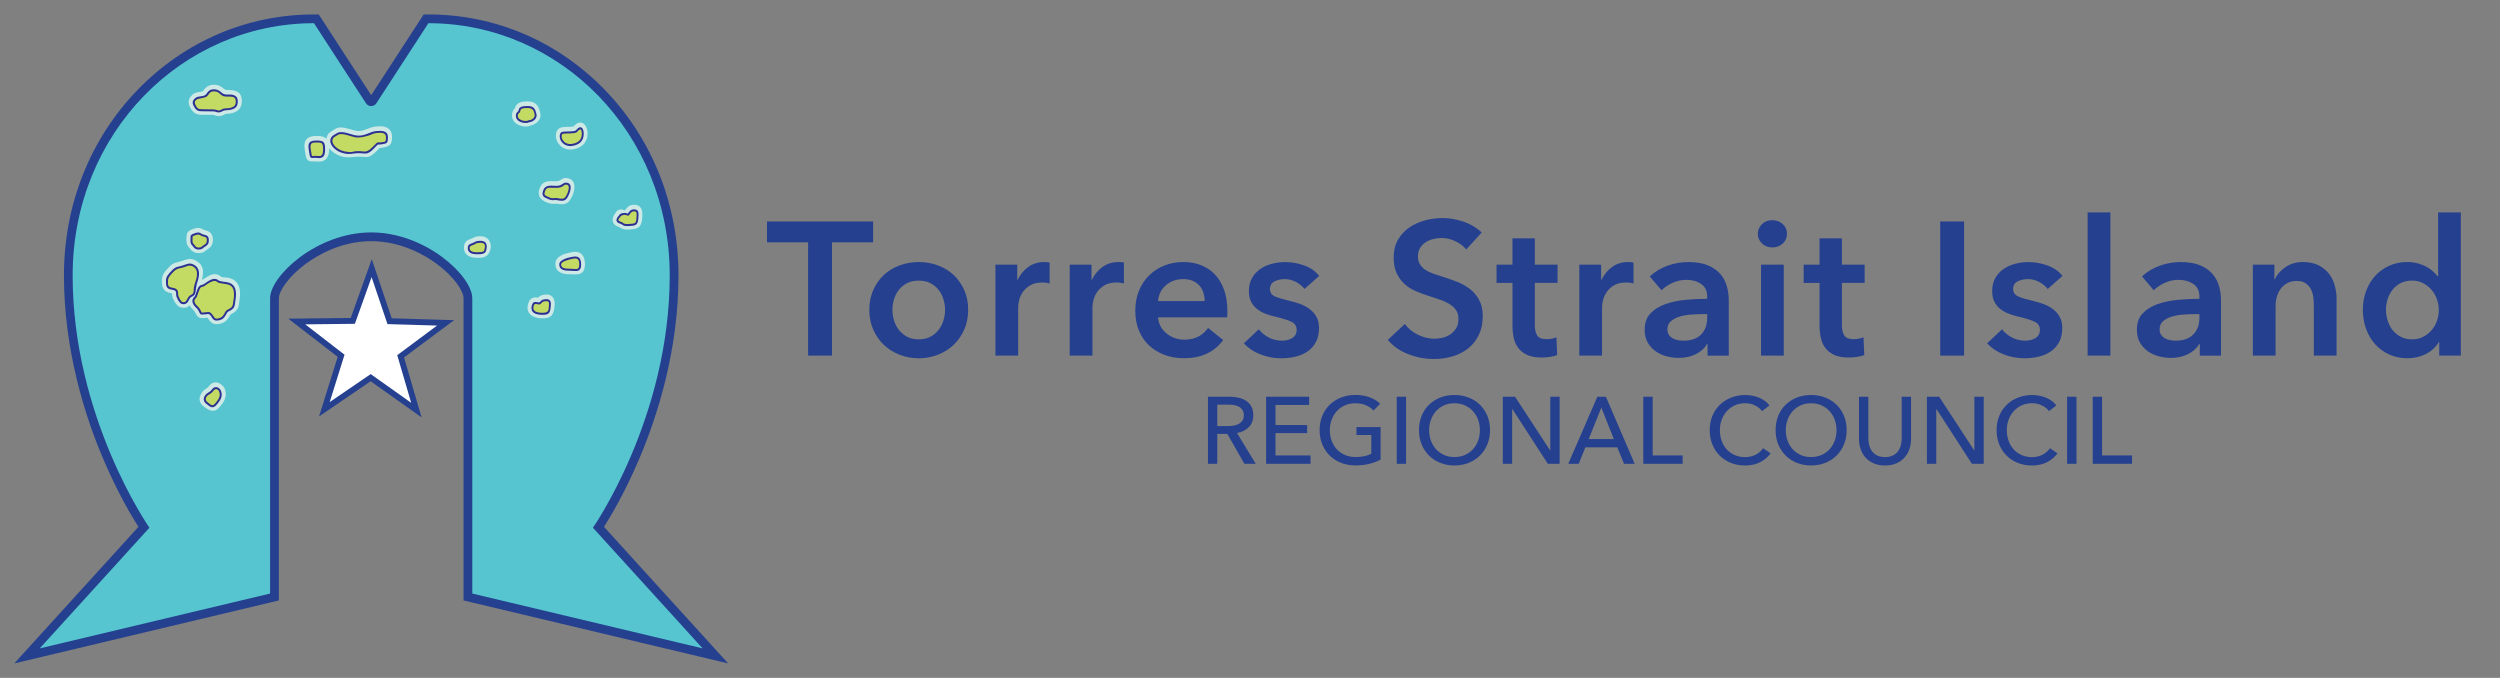 <?xml version="1.0" encoding="UTF-8"?>
<svg id="svg1" xmlns="http://www.w3.org/2000/svg" version="1.1" viewBox="0 0 1142.17 309.7">
  <rect x="0" y="0" width="1142.17" height="309.7" fill="#808080" stroke="none"/>
  <!-- Generator: Adobe Illustrator 29.3.0, SVG Export Plug-In . SVG Version: 2.1.0 Build 146)  -->
  <defs>
    <style>
      .st0 {
        fill: #fff;
      }

      .st0, .st1 {
        fill-rule: evenodd;
      }

      .st2 {
        fill: #cce9e6;
      }

      .st3 {
        fill: #25408f;
      }

      .st4 {
        fill: #c3db63;
      }

      .st5 {
        fill: #2e3192;
      }

      .st1 {
        fill: #56c5d0;
      }
    </style>
  </defs>
  <g>
    <g>
      <path class="st3" d="M369.2,110.71h-18.78v-9.52h48.47v9.52h-18.78v51.76h-10.91v-51.76Z"/>
      <path class="st3" d="M397.16,141.53c0-3.29.59-6.27,1.77-8.96,1.18-2.68,2.78-4.98,4.8-6.88s4.42-3.38,7.18-4.41c2.77-1.04,5.71-1.56,8.83-1.56s6.06.52,8.83,1.56c2.77,1.04,5.16,2.51,7.18,4.41,2.02,1.9,3.62,4.2,4.8,6.88s1.77,5.67,1.77,8.96-.59,6.29-1.77,9c-1.18,2.71-2.78,5.03-4.8,6.97-2.02,1.93-4.42,3.45-7.18,4.54-2.77,1.1-5.71,1.65-8.83,1.65s-6.06-.55-8.83-1.65c-2.77-1.09-5.16-2.61-7.18-4.54-2.02-1.93-3.62-4.26-4.8-6.97-1.18-2.71-1.77-5.71-1.77-9ZM407.72,141.53c0,1.62.24,3.23.73,4.85.49,1.62,1.23,3.06,2.21,4.33.98,1.27,2.22,2.31,3.72,3.11,1.5.81,3.29,1.21,5.36,1.21s3.87-.4,5.37-1.21c1.5-.81,2.74-1.84,3.72-3.11.98-1.27,1.72-2.71,2.21-4.33.49-1.61.73-3.23.73-4.85s-.25-3.21-.73-4.8c-.49-1.59-1.23-3.01-2.21-4.28-.98-1.27-2.22-2.3-3.72-3.07-1.5-.78-3.29-1.17-5.37-1.17s-3.86.39-5.36,1.17c-1.5.78-2.74,1.8-3.72,3.07-.98,1.27-1.72,2.7-2.21,4.28s-.73,3.19-.73,4.8Z"/>
      <path class="st3" d="M454.8,120.93h9.95v6.92h.17c1.15-2.42,2.77-4.38,4.85-5.88,2.08-1.5,4.5-2.25,7.27-2.25.4,0,.84.01,1.3.04.46.03.87.1,1.21.22v9.52c-.69-.17-1.29-.29-1.77-.35-.49-.06-.97-.09-1.43-.09-2.37,0-4.27.43-5.71,1.3-1.44.87-2.57,1.9-3.38,3.12-.81,1.21-1.36,2.45-1.65,3.72-.29,1.27-.43,2.28-.43,3.03v22.24h-10.39v-41.54Z"/>
      <path class="st3" d="M488.73,120.93h9.95v6.92h.17c1.15-2.42,2.77-4.38,4.85-5.88,2.08-1.5,4.5-2.25,7.27-2.25.4,0,.84.01,1.3.04.46.03.87.1,1.21.22v9.52c-.69-.17-1.29-.29-1.77-.35-.49-.06-.97-.09-1.43-.09-2.37,0-4.27.43-5.71,1.3-1.44.87-2.57,1.9-3.38,3.12-.81,1.21-1.36,2.45-1.65,3.72-.29,1.27-.43,2.28-.43,3.03v22.24h-10.39v-41.54Z"/>
      <path class="st3" d="M560.74,142.22v1.38c0,.46-.03.92-.08,1.38h-31.59c.12,1.5.5,2.87,1.17,4.11.66,1.24,1.54,2.31,2.64,3.2,1.1.9,2.34,1.6,3.72,2.12,1.38.52,2.83.78,4.33.78,2.6,0,4.79-.48,6.58-1.43,1.79-.95,3.26-2.26,4.41-3.94l6.92,5.54c-4.1,5.54-10.04,8.31-17.83,8.31-3.23,0-6.2-.5-8.91-1.51s-5.06-2.44-7.06-4.28c-1.99-1.85-3.55-4.11-4.67-6.8-1.13-2.68-1.69-5.73-1.69-9.13s.56-6.39,1.69-9.13c1.13-2.74,2.67-5.08,4.63-7.01,1.96-1.93,4.28-3.43,6.97-4.5,2.68-1.07,5.58-1.6,8.7-1.6,2.88,0,5.55.48,8.01,1.43,2.45.95,4.57,2.37,6.36,4.24,1.79,1.88,3.19,4.21,4.2,7.01,1.01,2.8,1.51,6.08,1.51,9.83ZM550.36,137.55c0-1.33-.19-2.6-.56-3.81-.38-1.21-.97-2.28-1.77-3.2-.81-.92-1.83-1.66-3.07-2.21-1.24-.55-2.7-.82-4.37-.82-3.11,0-5.76.94-7.92,2.81s-3.36,4.28-3.59,7.23h21.29Z"/>
      <path class="st3" d="M595.97,132.01c-.92-1.21-2.19-2.26-3.81-3.16-1.62-.9-3.38-1.34-5.28-1.34-1.67,0-3.2.35-4.59,1.04s-2.08,1.85-2.08,3.46.76,2.75,2.29,3.42c1.53.67,3.77,1.34,6.71,2.03,1.56.35,3.13.81,4.71,1.39,1.59.58,3.03,1.34,4.33,2.29,1.3.95,2.35,2.13,3.16,3.55.81,1.42,1.21,3.13,1.21,5.15,0,2.54-.48,4.69-1.43,6.45-.95,1.76-2.22,3.19-3.81,4.28-1.59,1.1-3.43,1.89-5.54,2.38-2.11.49-4.28.74-6.53.74-3.23,0-6.38-.59-9.43-1.77-3.06-1.18-5.6-2.87-7.62-5.06l6.84-6.41c1.15,1.5,2.65,2.74,4.5,3.72,1.85.98,3.9,1.47,6.15,1.47.75,0,1.51-.09,2.29-.26.78-.17,1.5-.45,2.16-.82s1.2-.88,1.6-1.51c.4-.64.6-1.42.6-2.34,0-1.73-.8-2.97-2.38-3.72-1.59-.75-3.97-1.5-7.14-2.25-1.56-.35-3.07-.79-4.55-1.34-1.47-.55-2.78-1.27-3.94-2.16s-2.08-2-2.77-3.33c-.69-1.33-1.04-2.97-1.04-4.93,0-2.31.48-4.3,1.43-5.97.95-1.67,2.21-3.04,3.77-4.11,1.56-1.07,3.32-1.86,5.28-2.38,1.96-.52,3.98-.78,6.06-.78,3,0,5.93.52,8.79,1.56,2.86,1.04,5.12,2.63,6.79,4.76l-6.75,5.97Z"/>
      <path class="st3" d="M669.88,114c-1.15-1.5-2.78-2.75-4.89-3.76-2.11-1.01-4.23-1.52-6.36-1.52-1.27,0-2.54.16-3.81.48-1.27.32-2.42.81-3.46,1.47-1.04.66-1.89,1.53-2.55,2.6s-1,2.35-1,3.85c0,1.38.29,2.57.87,3.55.58.98,1.37,1.82,2.38,2.51,1.01.69,2.23,1.3,3.68,1.82,1.44.52,3.03,1.04,4.76,1.56,1.96.63,3.99,1.36,6.1,2.16,2.11.81,4.04,1.88,5.8,3.2,1.76,1.33,3.2,3,4.33,5.02,1.13,2.02,1.69,4.53,1.69,7.53,0,3.29-.61,6.16-1.82,8.61-1.21,2.45-2.83,4.49-4.85,6.1-2.02,1.62-4.39,2.83-7.1,3.63-2.71.81-5.57,1.21-8.57,1.21-3.98,0-7.88-.73-11.69-2.21-3.81-1.47-6.93-3.65-9.35-6.53l7.79-7.27c1.5,2.08,3.51,3.72,6.01,4.93,2.51,1.21,4.98,1.82,7.4,1.82,1.27,0,2.57-.16,3.9-.48,1.33-.32,2.52-.85,3.59-1.6,1.07-.75,1.93-1.69,2.6-2.81.66-1.13.99-2.53.99-4.2s-.38-2.96-1.13-4.02c-.75-1.07-1.76-1.99-3.03-2.77-1.27-.78-2.77-1.46-4.5-2.03-1.73-.58-3.55-1.18-5.45-1.82-1.85-.58-3.69-1.27-5.54-2.08-1.85-.81-3.51-1.87-4.98-3.2-1.47-1.33-2.67-2.96-3.59-4.89-.92-1.93-1.38-4.34-1.38-7.23,0-3.11.65-5.8,1.95-8.05,1.3-2.25,3-4.11,5.11-5.58,2.11-1.47,4.5-2.56,7.18-3.29,2.68-.72,5.41-1.08,8.18-1.08,3.11,0,6.27.55,9.48,1.64,3.2,1.1,5.99,2.74,8.35,4.93l-7.1,7.79Z"/>
      <path class="st3" d="M683.73,129.24v-8.31h7.27v-12.03h10.21v12.03h10.39v8.31h-10.39v19.3c0,1.85.33,3.38,1,4.59.66,1.21,2.15,1.82,4.46,1.82.69,0,1.44-.07,2.25-.21.81-.15,1.53-.36,2.16-.65l.35,8.14c-.92.35-2.02.62-3.29.82-1.27.2-2.48.3-3.63.3-2.77,0-5.02-.39-6.75-1.17-1.73-.78-3.1-1.85-4.11-3.2-1.01-1.36-1.7-2.91-2.08-4.67s-.56-3.65-.56-5.67v-19.39h-7.27Z"/>
      <path class="st3" d="M721.55,120.93h9.95v6.92h.17c1.15-2.42,2.77-4.38,4.85-5.88,2.08-1.5,4.5-2.25,7.27-2.25.4,0,.84.01,1.3.04.46.03.87.1,1.21.22v9.52c-.69-.17-1.29-.29-1.77-.35-.49-.06-.97-.09-1.43-.09-2.37,0-4.27.43-5.71,1.3-1.44.87-2.57,1.9-3.38,3.12-.81,1.21-1.36,2.45-1.65,3.72-.29,1.27-.43,2.28-.43,3.03v22.24h-10.39v-41.54Z"/>
      <path class="st3" d="M780.15,157.19h-.26c-1.04,1.85-2.71,3.36-5.02,4.55-2.31,1.18-4.93,1.77-7.88,1.77-1.67,0-3.42-.21-5.24-.65s-3.49-1.15-5.02-2.16c-1.53-1.01-2.8-2.34-3.81-3.98-1.01-1.64-1.52-3.68-1.52-6.1,0-3.12.88-5.6,2.64-7.44,1.76-1.85,4.03-3.26,6.79-4.24,2.77-.98,5.84-1.63,9.22-1.95s6.68-.48,9.91-.48v-1.04c0-2.6-.94-4.51-2.81-5.76s-4.11-1.86-6.71-1.86c-2.19,0-4.3.46-6.32,1.38-2.02.92-3.69,2.05-5.02,3.38l-5.37-6.32c2.37-2.19,5.09-3.84,8.18-4.93,3.09-1.09,6.22-1.64,9.39-1.64,3.69,0,6.74.52,9.13,1.56,2.39,1.04,4.28,2.39,5.67,4.07,1.39,1.67,2.35,3.55,2.9,5.63.55,2.08.82,4.15.82,6.23v25.27h-9.69v-5.28ZM779.98,143.52h-2.34c-1.67,0-3.43.07-5.28.22-1.85.15-3.55.46-5.11.95-1.56.49-2.86,1.18-3.9,2.08-1.04.9-1.56,2.12-1.56,3.68,0,.98.22,1.81.65,2.47.43.67,1,1.2,1.69,1.6s1.47.69,2.34.86c.87.17,1.73.26,2.6.26,3.58,0,6.29-.95,8.14-2.86s2.77-4.5,2.77-7.79v-1.47Z"/>
      <path class="st3" d="M803.09,106.82c0-1.67.62-3.13,1.86-4.37s2.81-1.86,4.72-1.86,3.51.59,4.8,1.77c1.3,1.18,1.95,2.67,1.95,4.46s-.65,3.28-1.95,4.46c-1.3,1.18-2.9,1.77-4.8,1.77s-3.48-.62-4.72-1.86c-1.24-1.24-1.86-2.7-1.86-4.37ZM804.56,120.93h10.39v41.54h-10.39v-41.54Z"/>
      <path class="st3" d="M824.03,129.24v-8.31h7.27v-12.03h10.21v12.03h10.39v8.31h-10.39v19.3c0,1.85.33,3.38,1,4.59.66,1.21,2.15,1.82,4.46,1.82.69,0,1.44-.07,2.25-.21.81-.15,1.53-.36,2.16-.65l.35,8.14c-.92.35-2.02.62-3.29.82-1.27.2-2.48.3-3.64.3-2.77,0-5.02-.39-6.75-1.17-1.73-.78-3.1-1.85-4.11-3.2-1.01-1.36-1.7-2.91-2.08-4.67-.38-1.76-.56-3.65-.56-5.67v-19.39h-7.27Z"/>
      <path class="st3" d="M886.43,101.19h10.9v61.28h-10.9v-61.28Z"/>
      <path class="st3" d="M935.51,132.01c-.92-1.21-2.19-2.26-3.81-3.16s-3.38-1.34-5.28-1.34c-1.67,0-3.2.35-4.59,1.04-1.39.69-2.08,1.85-2.08,3.46s.77,2.75,2.3,3.42c1.53.67,3.76,1.34,6.71,2.03,1.56.35,3.13.81,4.72,1.39,1.59.58,3.03,1.34,4.33,2.29,1.3.95,2.35,2.13,3.16,3.55.81,1.42,1.21,3.13,1.21,5.15,0,2.54-.48,4.69-1.43,6.45-.95,1.76-2.22,3.19-3.81,4.28-1.59,1.1-3.43,1.89-5.54,2.38-2.11.49-4.28.74-6.53.74-3.23,0-6.38-.59-9.43-1.77-3.06-1.18-5.6-2.87-7.62-5.06l6.84-6.41c1.15,1.5,2.65,2.74,4.5,3.72,1.85.98,3.89,1.47,6.14,1.47.75,0,1.52-.09,2.3-.26.78-.17,1.5-.45,2.16-.82s1.2-.88,1.6-1.51c.4-.64.61-1.42.61-2.34,0-1.73-.8-2.97-2.38-3.72-1.59-.75-3.97-1.5-7.14-2.25-1.56-.35-3.07-.79-4.54-1.34-1.47-.55-2.78-1.27-3.94-2.16s-2.08-2-2.77-3.33c-.69-1.33-1.04-2.97-1.04-4.93,0-2.31.48-4.3,1.43-5.97.95-1.67,2.21-3.04,3.76-4.11s3.32-1.86,5.28-2.38c1.96-.52,3.98-.78,6.06-.78,3,0,5.93.52,8.79,1.56,2.86,1.04,5.12,2.63,6.79,4.76l-6.75,5.97Z"/>
      <path class="st3" d="M953.77,97.04h10.39v65.43h-10.39v-65.43Z"/>
      <path class="st3" d="M1005.01,157.19h-.26c-1.04,1.85-2.71,3.36-5.02,4.55-2.31,1.18-4.93,1.77-7.88,1.77-1.67,0-3.42-.21-5.24-.65s-3.49-1.15-5.02-2.16-2.8-2.34-3.81-3.98c-1.01-1.64-1.51-3.68-1.51-6.1,0-3.12.88-5.6,2.64-7.44,1.76-1.85,4.03-3.26,6.8-4.24,2.77-.98,5.84-1.63,9.22-1.95s6.68-.48,9.91-.48v-1.04c0-2.6-.94-4.51-2.81-5.76-1.88-1.24-4.11-1.86-6.71-1.86-2.19,0-4.3.46-6.32,1.38-2.02.92-3.69,2.05-5.02,3.38l-5.36-6.32c2.36-2.19,5.09-3.84,8.18-4.93,3.09-1.09,6.22-1.64,9.39-1.64,3.69,0,6.74.52,9.13,1.56,2.39,1.04,4.28,2.39,5.67,4.07,1.38,1.67,2.35,3.55,2.9,5.63.55,2.08.82,4.15.82,6.23v25.27h-9.69v-5.28ZM1004.83,143.52h-2.33c-1.67,0-3.43.07-5.28.22-1.85.15-3.55.46-5.11.95-1.56.49-2.86,1.18-3.89,2.08s-1.56,2.12-1.56,3.68c0,.98.22,1.81.65,2.47.43.67,1,1.2,1.69,1.6s1.47.69,2.34.86c.86.17,1.73.26,2.6.26,3.58,0,6.29-.95,8.14-2.86,1.85-1.9,2.77-4.5,2.77-7.79v-1.47Z"/>
      <path class="st3" d="M1029.24,120.93h9.87v6.66h.17c.92-2.08,2.52-3.91,4.8-5.5s4.98-2.38,8.09-2.38c2.71,0,5.03.48,6.97,1.43,1.93.95,3.52,2.21,4.76,3.76,1.24,1.56,2.15,3.35,2.73,5.37.58,2.02.87,4.1.87,6.23v25.96h-10.39v-23.02c0-1.21-.09-2.48-.26-3.81-.17-1.33-.55-2.52-1.13-3.59-.58-1.07-1.37-1.95-2.38-2.64s-2.35-1.04-4.02-1.04-3.12.33-4.33.99c-1.21.67-2.21,1.52-2.98,2.55s-1.37,2.24-1.77,3.59c-.4,1.36-.6,2.73-.6,4.11v22.85h-10.39v-41.54Z"/>
      <path class="st3" d="M1124.27,162.47h-9.87v-6.23h-.17c-1.44,2.42-3.45,4.27-6.01,5.54-2.57,1.27-5.32,1.9-8.27,1.9-3.17,0-6.01-.59-8.52-1.77-2.51-1.18-4.65-2.77-6.41-4.76-1.76-1.99-3.12-4.33-4.07-7.01-.95-2.68-1.43-5.55-1.43-8.61s.49-5.91,1.47-8.57c.98-2.65,2.37-4.96,4.15-6.92,1.79-1.96,3.92-3.51,6.41-4.63,2.48-1.13,5.19-1.69,8.14-1.69,1.9,0,3.61.22,5.11.65,1.5.43,2.81.97,3.94,1.6s2.09,1.33,2.9,2.08c.81.75,1.47,1.47,1.99,2.16h.26v-29.17h10.39v65.43ZM1090.08,141.53c0,1.62.24,3.23.73,4.85.49,1.62,1.23,3.06,2.21,4.33.98,1.27,2.22,2.31,3.72,3.11,1.5.81,3.26,1.21,5.28,1.21,1.9,0,3.61-.39,5.11-1.17s2.78-1.8,3.85-3.07c1.07-1.27,1.88-2.7,2.42-4.28.55-1.59.82-3.19.82-4.8s-.27-3.23-.82-4.85c-.55-1.61-1.36-3.06-2.42-4.33-1.07-1.27-2.35-2.31-3.85-3.12s-3.2-1.21-5.11-1.21c-2.02,0-3.78.39-5.28,1.17-1.5.78-2.74,1.8-3.72,3.07-.98,1.27-1.72,2.7-2.21,4.28-.49,1.59-.73,3.19-.73,4.8Z"/>
    </g>
    <g>
      <path class="st3" d="M556.15,211.89h-4.28v-30.64h9.82c1.47,0,2.87.15,4.2.45,1.33.3,2.49.79,3.48,1.45.99.66,1.78,1.53,2.36,2.62.58,1.08.86,2.4.86,3.96,0,2.25-.69,4.07-2.08,5.45-1.39,1.38-3.17,2.26-5.37,2.64l8.57,14.07h-5.19l-7.79-13.63h-4.59v13.63ZM556.15,194.66h4.93c1.01,0,1.95-.09,2.81-.26.87-.17,1.62-.45,2.27-.85.65-.39,1.16-.89,1.54-1.51s.56-1.39.56-2.32-.19-1.69-.56-2.31-.87-1.12-1.49-1.5c-.62-.37-1.35-.64-2.19-.8s-1.72-.24-2.64-.24h-5.24v9.78Z"/>
      <path class="st3" d="M582.73,208.08h16.01v3.81h-20.3v-30.64h19.65v3.76h-15.36v9.18h14.46v3.68h-14.46v10.21Z"/>
      <path class="st3" d="M627.56,187.56c-.92-1.01-2.1-1.82-3.53-2.42-1.43-.6-3.02-.91-4.78-.91s-3.4.32-4.85.97c-1.44.65-2.67,1.54-3.68,2.66-1.01,1.13-1.79,2.43-2.34,3.91-.55,1.49-.82,3.07-.82,4.74s.27,3.3.82,4.8c.55,1.5,1.33,2.81,2.34,3.92,1.01,1.11,2.25,1.98,3.72,2.62s3.12.95,4.93.95c1.44,0,2.77-.13,3.98-.39s2.26-.63,3.16-1.13v-8.53h-6.79v-3.63h11.04v14.84c-1.62.87-3.38,1.53-5.28,1.99-1.9.46-3.98.69-6.23.69-2.4,0-4.6-.4-6.6-1.19s-3.73-1.9-5.17-3.33c-1.44-1.43-2.57-3.13-3.38-5.11-.81-1.98-1.21-4.15-1.21-6.51s.41-4.58,1.23-6.56c.82-1.98,1.96-3.66,3.42-5.06,1.46-1.4,3.18-2.49,5.17-3.27,1.99-.78,4.15-1.17,6.49-1.17s4.64.36,6.56,1.08c1.92.72,3.51,1.69,4.78,2.9l-2.99,3.12Z"/>
      <path class="st3" d="M642.4,211.89h-4.28v-30.64h4.28v30.64Z"/>
      <path class="st3" d="M680.75,196.52c0,2.37-.41,4.54-1.23,6.51-.82,1.98-1.96,3.68-3.4,5.11-1.44,1.43-3.16,2.54-5.15,3.33-1.99.79-4.15,1.19-6.49,1.19s-4.49-.4-6.47-1.19c-1.98-.79-3.69-1.9-5.13-3.33-1.44-1.43-2.57-3.13-3.38-5.11-.81-1.98-1.21-4.15-1.21-6.51s.4-4.58,1.21-6.56c.81-1.98,1.93-3.66,3.38-5.06,1.44-1.4,3.15-2.49,5.13-3.27,1.98-.78,4.13-1.17,6.47-1.17s4.5.39,6.49,1.17c1.99.78,3.71,1.87,5.15,3.27,1.44,1.4,2.58,3.09,3.4,5.06.82,1.98,1.23,4.16,1.23,6.56ZM676.12,196.52c0-1.67-.27-3.25-.82-4.74-.55-1.48-1.33-2.79-2.34-3.91-1.01-1.13-2.23-2.01-3.66-2.66s-3.04-.97-4.83-.97-3.35.32-4.78.97c-1.43.65-2.64,1.54-3.64,2.66-.99,1.13-1.77,2.43-2.31,3.91-.55,1.49-.82,3.07-.82,4.74s.27,3.3.82,4.8c.55,1.5,1.33,2.81,2.34,3.92,1.01,1.11,2.22,1.98,3.63,2.62s3,.95,4.76.95,3.36-.32,4.8-.95c1.44-.63,2.67-1.51,3.68-2.62,1.01-1.11,1.79-2.42,2.34-3.92.55-1.5.82-3.1.82-4.8Z"/>
      <path class="st3" d="M708.18,205.74h.09v-24.49h4.28v30.64h-5.41l-16.19-25.01h-.09v25.01h-4.28v-30.64h5.58l16.01,24.49Z"/>
      <path class="st3" d="M721.25,211.89h-4.76l13.29-30.64h3.9l13.15,30.64h-4.85l-3.11-7.53h-14.54l-3.07,7.53ZM725.84,200.59h11.47l-5.71-14.37-5.76,14.37Z"/>
      <path class="st3" d="M755.05,208.08h13.68v3.81h-17.96v-30.64h4.28v26.83Z"/>
      <path class="st3" d="M808.93,207.13c-1.21,1.64-2.78,2.98-4.71,4-1.93,1.02-4.26,1.54-6.97,1.54-2.34,0-4.5-.4-6.47-1.19s-3.68-1.9-5.11-3.33c-1.43-1.43-2.55-3.13-3.35-5.11-.81-1.98-1.21-4.15-1.21-6.51s.41-4.58,1.23-6.56c.82-1.98,1.96-3.66,3.42-5.06,1.46-1.4,3.18-2.49,5.17-3.27,1.99-.78,4.15-1.17,6.49-1.17,1.04,0,2.09.1,3.16.3,1.07.2,2.09.5,3.07.91.98.4,1.87.9,2.68,1.49s1.5,1.28,2.08,2.05l-3.38,2.6c-.75-1.04-1.81-1.9-3.18-2.58-1.37-.68-2.85-1.02-4.44-1.02-1.79,0-3.4.32-4.83.97-1.43.65-2.65,1.54-3.66,2.66-1.01,1.13-1.79,2.43-2.34,3.91-.55,1.49-.82,3.07-.82,4.74s.27,3.35.8,4.85c.53,1.5,1.3,2.81,2.29,3.92,1,1.11,2.21,1.98,3.64,2.62,1.43.64,3.02.95,4.78.95s3.3-.35,4.72-1.04,2.58-1.7,3.51-3.03l3.42,2.34Z"/>
      <path class="st3" d="M843.68,196.52c0,2.37-.41,4.54-1.23,6.51-.82,1.98-1.95,3.68-3.4,5.11-1.44,1.43-3.16,2.54-5.15,3.33-1.99.79-4.15,1.19-6.49,1.19s-4.5-.4-6.47-1.19-3.68-1.9-5.13-3.33c-1.44-1.43-2.57-3.13-3.38-5.11-.81-1.98-1.21-4.15-1.21-6.51s.4-4.58,1.21-6.56c.81-1.98,1.93-3.66,3.38-5.06,1.44-1.4,3.15-2.49,5.13-3.27s4.13-1.17,6.47-1.17,4.5.39,6.49,1.17c1.99.78,3.71,1.87,5.15,3.27,1.44,1.4,2.58,3.09,3.4,5.06.82,1.98,1.23,4.16,1.23,6.56ZM839.05,196.52c0-1.67-.27-3.25-.82-4.74-.55-1.48-1.33-2.79-2.34-3.91-1.01-1.13-2.23-2.01-3.66-2.66-1.43-.65-3.03-.97-4.82-.97s-3.35.32-4.78.97-2.64,1.54-3.63,2.66-1.77,2.43-2.32,3.91c-.55,1.49-.82,3.07-.82,4.74s.27,3.3.82,4.8c.55,1.5,1.33,2.81,2.34,3.92,1.01,1.11,2.22,1.98,3.63,2.62,1.41.63,3,.95,4.76.95s3.36-.32,4.8-.95c1.44-.63,2.67-1.51,3.68-2.62,1.01-1.11,1.79-2.42,2.34-3.92.55-1.5.82-3.1.82-4.8Z"/>
      <path class="st3" d="M861.21,212.67c-2.02,0-3.78-.34-5.28-1.02-1.5-.68-2.74-1.58-3.72-2.7-.98-1.13-1.71-2.42-2.19-3.87-.48-1.46-.71-2.96-.71-4.52v-19.3h4.28v19.04c0,1.04.13,2.07.39,3.09.26,1.02.69,1.94,1.28,2.75.59.81,1.37,1.46,2.33,1.95s2.17.73,3.61.73,2.61-.24,3.59-.73c.98-.49,1.77-1.14,2.36-1.95s1.02-1.72,1.28-2.75c.26-1.02.39-2.05.39-3.09v-19.04h4.28v19.3c0,1.56-.24,3.07-.71,4.52-.48,1.46-1.2,2.75-2.19,3.87-.98,1.13-2.22,2.03-3.72,2.7-1.5.68-3.26,1.02-5.28,1.02Z"/>
      <path class="st3" d="M901.93,205.74h.09v-24.49h4.28v30.64h-5.41l-16.18-25.01h-.09v25.01h-4.28v-30.64h5.58l16.01,24.49Z"/>
      <path class="st3" d="M940.01,207.13c-1.21,1.64-2.78,2.98-4.72,4s-4.26,1.54-6.97,1.54c-2.34,0-4.49-.4-6.47-1.19-1.98-.79-3.68-1.9-5.11-3.33-1.43-1.43-2.55-3.13-3.35-5.11-.81-1.98-1.21-4.15-1.21-6.51s.41-4.58,1.23-6.56c.82-1.98,1.96-3.66,3.42-5.06,1.46-1.4,3.18-2.49,5.17-3.27s4.15-1.17,6.49-1.17c1.04,0,2.09.1,3.16.3,1.07.2,2.09.5,3.07.91s1.88.9,2.68,1.49c.81.59,1.5,1.28,2.08,2.05l-3.38,2.6c-.75-1.04-1.81-1.9-3.18-2.58-1.37-.68-2.85-1.02-4.43-1.02-1.79,0-3.4.32-4.83.97s-2.65,1.54-3.66,2.66c-1.01,1.13-1.79,2.43-2.33,3.91-.55,1.49-.82,3.07-.82,4.74s.27,3.35.8,4.85c.53,1.5,1.3,2.81,2.29,3.92,1,1.11,2.21,1.98,3.63,2.62,1.43.64,3.02.95,4.78.95s3.3-.35,4.71-1.04,2.58-1.7,3.51-3.03l3.42,2.34Z"/>
      <path class="st3" d="M948.67,211.89h-4.28v-30.64h4.28v30.64Z"/>
      <path class="st3" d="M960.39,208.08h13.67v3.81h-17.96v-30.64h4.28v26.83Z"/>
    </g>
  </g>
  <g>
    <g>
      <path class="st1" d="M213.77,272.74v-136.5c0-8.13-19.13-28.04-44.19-28.06-25.06.02-44.19,19.94-44.19,28.06v136.5l-113.06,26.92,53.41-58.75c-5.5-8.45-34.55-55.9-34.55-115.06,0-31.77,11.77-61.41,33.13-83.44,21.14-21.8,49.23-33.8,79.1-33.8h1.09l24.36,37.49c.21.33.53.38.7.38s.48-.05.7-.38l24.36-37.49h1.09c29.87,0,57.96,12.01,79.1,33.8,21.37,22.03,33.13,51.67,33.13,83.44,0,59.16-29.04,106.6-34.55,115.06l53.41,58.75-113.06-26.92Z"/>
      <path class="st3" d="M195.73,10.6c60.13,0,110.24,50.11,110.24,115.25s-35.08,115.25-35.08,115.25l50.11,55.12-105.23-25.05v-134.93c0-10.02-21.15-30.04-46.19-30.06-25.03.02-46.19,20.05-46.19,30.06v134.93l-105.23,25.05,50.11-55.12s-35.08-50.11-35.08-115.25S83.31,10.6,143.44,10.6l23.77,36.58c.56.86,1.47,1.29,2.37,1.29s1.82-.43,2.37-1.29l23.77-36.58M195.73,6.6h-2.17l-1.18,1.82-22.79,35.07-22.79-35.07-1.18-1.82h-2.17c-30.42,0-59.02,12.22-80.54,34.41-21.73,22.41-33.7,52.54-33.7,84.84,0,34.32,9.71,64.41,17.86,83.61,6.58,15.52,13.12,26.46,16.17,31.24l-48.02,52.82-8.71,9.58,12.6-3,105.23-25.05,3.07-.73v-138.08c0-3.19,4.24-9.73,12.09-15.57,5.26-3.91,16.17-10.48,30.1-10.49,13.92.01,24.83,6.58,30.09,10.49,7.85,5.84,12.09,12.38,12.09,15.57v138.08l3.07.73,105.23,25.05,12.6,3-8.71-9.58-48.02-52.82c3.05-4.78,9.59-15.73,16.17-31.24,8.15-19.2,17.86-49.29,17.86-83.61,0-32.3-11.97-62.43-33.7-84.84-21.52-22.19-50.12-34.41-80.54-34.41h0Z"/>
    </g>
    <g id="path2166">
      <polygon class="st0" points="169.35 172.55 148.2 186.98 155.84 162.54 135.58 146.89 161.18 146.6 169.81 122.5 177.99 146.76 203.58 147.52 183.04 162.79 190.22 187.37 169.35 172.55"/>
      <path class="st3" d="M169.77,126.59l7.25,21.48,22.66.67-18.19,13.53,6.37,21.76-18.49-13.12-18.73,12.78,6.77-21.64-17.94-13.86,22.67-.25,7.64-21.35M169.85,118.41l-2.6,7.27-7.01,19.59-20.8.23-7.73.09,6.11,4.72,16.46,12.72-6.21,19.86-2.31,7.37,6.38-4.35,17.19-11.73,16.97,12.04,6.3,4.47-2.17-7.42-5.84-19.97,16.69-12.42,6.2-4.61-7.72-.23-20.8-.62-6.65-19.71-2.47-7.32h0Z"/>
    </g>
    <g>
      <g>
        <path class="st2" d="M211.96,113.3c0-2.79,1.29-3.54,3.43-4.29,1.37-.5,1.53-.92,3.26-1.07,7.26-.64,6.7,8.23,2.47,9.54-1.95.6-5.61.38-7.19-.61-1.39-.88-1.97-2.27-1.97-3.56"/>
        <path class="st5" d="M214.83,115.5c-.82-.52-1.12-1.28-1.12-1.96,0-1.1.12-1.57,1.08-2.06.27-.14.63-.29,1.15-.47,1.4-.5,1.01-.82,2.86-.98,3.23-.29,4.04,1.41,3.34,4.31-.44,1.85-2.32,1.78-3.79,1.82-1.64.04-2.77-.19-3.52-.66"/>
        <path class="st4" d="M214.6,113.54c0,.76.59,1.78,3.74,1.7,3.16-.09,2.82-.49,3.16-2.14.34-1.65-.59-2.32-2.61-2.14-2.02.18-.8.27-2.65.94-1.89.67-1.64.85-1.64,1.65"/>
      </g>
      <g>
        <path class="st2" d="M260.07,125.29c-2.87,0-6.33-.78-6.33-4.7s5.03-4.91,7.64-5.38c4.58-.88,5.97,2.38,5.85,5.83-.17,5.26-4.09,4.25-7.17,4.25"/>
        <path class="st2" d="M245.81,135.99c.79-.78,1.56-1.21,2.67-1.33.45-.06.86-.1,1.21-.1,3.43,0,3.92,3.11,3.7,5.07-.37,3.68-1.01,6.06-6.26,5.8-3.76-.18-7.17-2.22-5.8-6.77.7-2.48,2.4-3.08,4.48-2.68"/>
        <path class="st2" d="M262.05,57.78l.21-.23c3.17-3.49,6.17-.62,6.17,3.35,0,4.8-3.41,6.97-7.15,7.41-4.53.47-7.47-3.28-7.32-6.42.18-5.12,4.97-3.52,7.95-4.08l.14-.03"/>
        <path class="st2" d="M235.32,49.39c.07-1.17,1.26-2.18,2.18-2.57,1.05-.44,2.38-.49,3.66-.49,3.99,0,4.98,2.43,5.61,5.05,1.06,3.99-3.14,5.88-4.52,6-.97.39-1.48.46-2.51.41-2.7-.1-5.83-1.77-5.83-5.1,0-1.28.41-2.41,1.41-3.29"/>
        <path class="st2" d="M251.01,92.88c-3.09-.84-6.04-2.78-4.42-6.92,1.53-4.05,4.86-3.04,7.91-3.16,1.96-.12,2.46-2.17,5.33-1.28,4.54,1.33,2.23,8.22.09,10.49-1.01,1.08-2.27,1.32-3.26,1.32-.84,0-1.71-.18-2.47-.3-1.17.16-2.28.1-3.18-.15"/>
        <path class="st2" d="M285.98,95.5c.89-1.18,1.85-1.87,3.36-1.95,2.98-.16,4.22,1.71,4.15,4.5-.02.51-.07,1.08-.09,1.62-.31,4.68-2.53,4.98-5.96,5.2-1.89.12-2.67,0-4.2-.96-.11-.07-.28-.16-.61-.26-3.9-1.26-2.91-4.78-1.34-6.48,1.4-2.56,4.19-1,4.19-1,.18-.23.34-.45.5-.67"/>
        <path class="st5" d="M261.89,123.78c-.53-.04-1.14-.1-1.81-.1-1.83,0-4.58-.2-4.58-2.85,0-2.4,4.77-3.29,6.18-3.54,3.03-.6,3.9,1.09,3.81,3.93-.09,2.66-1.68,2.73-3.6,2.56"/>
        <path class="st5" d="M243.3,142.33c-.71-.97-.51-2.11-.29-2.86.74-2.72,2.95-.85,3.55-1.43.7-.67,1.02-1.17,2.1-1.28.38-.05.74-.09,1.04-.09,1.74,0,2.15,1.34,1.95,2.98-.31,3.17-.46,4.37-4.44,4.17-1.92-.09-3.23-.55-3.92-1.49"/>
        <path class="st5" d="M261.1,66.71c-3.49.36-5.48-2.51-5.38-4.48.06-1.83.91-2.09,2.5-2.15,1.07-.04,4.26.07,4.88-.54l.39-.41c1.9-2.16,3.2-.5,3.2,2.02,0,3.47-2.31,5.18-5.58,5.56"/>
        <path class="st5" d="M240.83,56.15c-.23.03-.54.05-.98.02-1.47-.04-4.17-.86-4.17-3.24,0-.83.24-1.43.84-1.92l.18-.15.09-.1c.45-1.04.19-1.46,1.36-1.96.7-.29,1.7-.36,3.02-.36,2.79,0,3.36,1.35,3.91,3.65.59,2.13-1.76,3.59-2.95,3.69-.46.04-.83.32-1.3.38"/>
        <path class="st5" d="M254.46,91.43c-.39-.06-.62-.07-.72-.05-2.05.29-2.6-.13-4.37-.92-1.62-.72-1.81-1.87-1.15-3.55,1.09-2.92,4.09-1.92,6.36-2.01,2.49-.14,2.77-1.97,4.77-1.35,2.89.82.51,6.16-.66,7.4-1.12,1.19-2.88.71-4.23.49"/>
        <path class="st5" d="M286.82,97.61c.77-.96,1.17-1.88,2.6-1.95,2.78-.15,2.33,2.04,2.22,4.15-.23,3.39-1.59,3.28-4.31,3.46-3.17.2-2.3-.58-4.21-1.15-1.96-.63-1.77-2.1-.58-3.4l.18-.16c.54-1.42,3.1-1.5,4.1-.95"/>
        <path class="st4" d="M260.08,122.75c2.82,0,4.46.94,4.54-1.56.08-2.5-.51-3.43-2.78-2.99-2.27.4-5.47,1.34-5.47,2.63s.92,1.92,3.7,1.92"/>
        <path class="st4" d="M243.85,139.72c-.42,1.38-.34,2.99,3.41,3.17,3.7.18,3.32-1.2,3.53-3.34.25-2.14-.63-2.05-2.02-1.87-1.39.13-1.43,1.52-2.57,1.43-1.13-.09-1.97-.76-2.36.62"/>
        <path class="st4" d="M256.6,62.26c-.09,1.38,1.43,3.84,4.41,3.52,3.03-.36,4.8-1.83,4.8-4.64s-1.05-2.09-1.68-1.38c-.67.67-.59,1.11-3.91,1.21-3.32.09-3.57-.09-3.61,1.29"/>
        <path class="st4" d="M239.88,55.24c1.55.09,1.13-.31,2.18-.4,1.05-.09,2.52-1.29,2.19-2.5-.29-1.2-.38-2.99-3.07-2.99s-3.32.31-3.49,1.43c-.17,1.11-1.14.71-1.14,2.14s1.81,2.27,3.32,2.32"/>
        <path class="st4" d="M253.62,90.46c1.01-.18,3.41.94,4.46-.18,1.05-1.12,2.78-5.35,1.05-5.84-1.69-.54-1.26,1.2-4.5,1.38-3.28.13-4.79-.71-5.59,1.43-.84,2.14.3,2.1,1.6,2.76,1.3.67,2.02.58,2.99.45"/>
        <path class="st4" d="M283.54,98.89c-.17.45-2.1,1.7-.17,2.32,1.94.58,1.05,1.29,3.91,1.11,2.82-.18,3.32-.09,3.49-2.58.12-2.5.38-3.25-1.3-3.17-1.73.09-1.81,2.59-2.94,1.87-1.14-.67-2.82,0-2.99.45"/>
      </g>
      <g>
        <path class="st2" d="M93.21,52.47c-2.89,0-4.58-.12-6.33-3.38-1.57-2.87-.23-4.94,1.69-6.33,1.39-.81,3.59-.73,4.22-1.15l.36-.55c1.31-1.82,3.07-2.54,5.27-2.32,2.89.26,3.98,2.35,4.91,2.35,3.26,0,6.96.17,7.15,4.67.16,3.66-1.78,5.1-4.15,5.85-1.09.36-2.27.26-3.4.44-1.52,1.09-3.47,1.31-5.11.51-1.49-.21-3.12-.1-4.61-.1"/>
        <path class="st5" d="M96.84,50.89c-1.01-.04-2.28-.04-3.63-.04-2.6,0-3.41-.03-4.7-2.4-.98-1.77-.39-2.84,1.07-3.9,1.23-.72,3.18-.38,4.32-1.22.14-.11.28-.26.46-.53l.3-.43c.89-1.24,1.98-1.7,3.57-1.55,2.6.23,3.01,2.36,5.09,2.36,2.21,0,5.16-.26,5.3,2.9.11,2.58-1.03,3.42-2.85,3.99-.94.32-3.28.2-3.82.59-1.15.82-2.55.92-3.52.36-.52-.12-1.08-.13-1.6-.15"/>
        <path class="st4" d="M93.22,49.92c2.72,0,5.13,0,5.75.31.58.36,1.52.36,2.45-.31.98-.71,2.5-.18,4.06-.71,1.56-.49,2.32-1.02,2.23-3.08-.09-2.05-1.56-2.01-4.37-2.01s-2.59-2.14-5.17-2.36c-2.59-.27-2.63,1.52-3.7,2.32-1.03.76-3.83.93-4.37,1.25-.49.36-1.69.98-.76,2.67.94,1.74,1.12,1.92,3.88,1.92"/>
      </g>
      <g>
        <path class="st2" d="M139.29,68.82c-.97-5.27,1.49-6.73,5.5-6.73,4.37,0,5.7,1.84,5.59,6.29-.06,2.59-.95,5.75-5.21,5.43-.36-.03-.76-.08-1.19-.08-2.41,0-3.89.34-4.4-3.09-.06-.39-.14-.97-.3-1.82"/>
        <path class="st2" d="M149.07,63.67c.33-2.84,1.92-3.39,3.89-4.65,3.04-1.97,6.84.28,9.91.75,3.16.58,5.85-1.79,8.94-1.99.58-.04,1.23-.09,1.87-.09,2.97,0,5.43,1.29,5.43,4.78,0,3.89-1.09,4.38-4.51,5.06-.42.07-.83.09-1.19.09-.42.39-.8.84-1.2,1.25-4.05,4.11-4.58,2.6-8.7,2.72-2.27.06-3.98.55-6.32.14-4.33-.76-8.55-4.27-8.12-8.06"/>
        <path class="st5" d="M141.42,70.61c-.06-.41-.14-1.01-.31-1.88-.72-3.88.55-4.53,3.68-4.53s3.83.76,3.74,4.39c-.06,2.3-.65,3.82-3.21,3.62-.41-.03-.85-.09-1.33-.09-1.64,0-2.26.52-2.57-1.51"/>
        <path class="st5" d="M157.51,70.14c-3.98-.7-6.86-3.72-6.6-6.02.24-2.03,1.61-2.39,3.05-3.3,2.13-1.38,6.41.69,8.59,1.03,3.87.7,6.39-1.77,9.37-1.97,2.17-.14,5.31-.49,5.31,2.85,0,3-.61,2.76-2.99,3.23-.5.09-.97.07-1.47.03-.69.46-1.35,1.26-1.91,1.84-3.38,3.43-3.92,2.05-7.42,2.15-2.63.08-2.95.7-5.94.17"/>
        <path class="st4" d="M142.03,68.55c.67,3.57,0,2.63,1.96,2.63s3.52.94,3.61-2.63c.09-3.61-.85-3.43-2.81-3.43s-3.43-.18-2.77,3.43"/>
        <path class="st4" d="M151.85,64.23c-.18,1.56,2.05,4.32,5.84,4.99,3.75.67,2.63-.09,5.75-.18,3.08-.09,3.75,1.2,6.78-1.88,2.99-3.12,2.05-1.83,3.88-2.14,1.78-.36,2.23.22,2.23-2.32s-2.94-2.01-4.32-1.92c-1.34.09-2.54.85-3.75,1.2-1.21.36-3.88,1.11-5.84.76-2.01-.31-6.29-2.23-7.94-1.16-1.6,1.02-2.45,1.11-2.63,2.63"/>
      </g>
      <g>
        <path class="st2" d="M85.19,108.85c.12-1.7-.09-2.74,1.87-3.76.29-.15.71-.33,1.37-.55,1.88-.67,2.99-.55,4.61.41l.28.13c1.98.4,3.94,1.24,3.94,4.41,0,2.81-1.33,3.71-2.8,4.67l-.28.2-.2.18c-1.15.99-2.3,1.08-3.29,1.08-1.69,0-2.93-.74-3.83-1.98l-.18-.26c-1.42-1.32-1.61-2.71-1.49-4.53"/>
        <path class="st2" d="M78.61,133.96v-.37s.15.33.15.33l.19.18c-.07-.03-.25-.09-.63-.14-4.29-.59-4.35-3.56-4.35-5.83,0-2.67,1.46-4.22,3.18-6.03,2.34-2.46,3.09-1.9,5.78-2.82,2.44-.77,3.89-1.68,6.58-.2,5.58,3.02,2.42,8.5,1.85,13-.31,2.46-.53,3.84-3.18,5.06-1.19,2.07-1.86,3.77-4.96,3.42-1.59-.18-2.14-.97-3.02-2.04-.37-.52-.74-1.14-.92-1.69-.54-.68-.69-1.95-.69-2.86"/>
        <path class="st2" d="M94.81,145.13c-.29.03-.62.08-1.01.12-3.1.3-3.41-.21-4.77-2.72-.57-.98-1.6-1.58-2.19-2.61-1.12-1.88-1.13-4.21.71-5.92.25-.5.32-1.23.55-1.78.84-1.98,1.35-3.76,3.96-4.18,2.84-1.54,5.66-4.53,9.13-1.49.84.2,1.87.13,2.75.29,5.16.85,5.64,5,5.74,6.98.07,1.53-.26,2.98-.41,4.48-.22,2.1-.71,3.5-2.88,4.81-.31.19-.68.35-1.01.54-1.22,2.14-2.26,3.72-4.95,4.27-2.92.65-4.19-.5-5.54-2.67l-.08-.13"/>
        <path class="st5" d="M87.1,110.92c-.12-.5-.11-1.06-.06-1.71.07-1.03-.28-1.64.87-2.23.24-.12.59-.26,1.13-.45,2.42-.86,2.57.29,3.87.6,1.65.33,2.49.73,2.49,2.6s-.63,2.25-1.94,3.1c-.22.14-.37.26-.5.36l-.2.18c-.64.55-1.25.63-2.08.63-1.04,0-1.74-.4-2.32-1.21l-.18-.25-.24-.28c-.38-.35-.7-.77-.84-1.34"/>
        <path class="st5" d="M81.04,136.41c-.44-.63-.58-1.45-.58-2.21,0-.99-.04-1.57-1.87-1.84-2.73-.37-2.77-1.76-2.77-4,0-1.89.91-2.9,2.66-4.74,1.98-2.08,2.77-1.57,5.02-2.34,1.89-.59,3.08-1.45,5.1-.33,3.37,1.81,2.35,5.65,1.42,8.44-.53,1.59-.51,3.98-.93,4.86-.34.74-.98,1.11-1.72,1.45-1.3.65-1.08,3.57-3.94,3.25-.94-.11-1.22-.68-1.75-1.33-.32-.44-.52-.81-.61-1.09l-.03-.12"/>
        <path class="st5" d="M89.03,140.02c-.2-.22-.4-.47-.58-.79-.8-1.31-.75-2.6.32-3.59.46-.37.82-1.92,1.04-2.47.55-1.31.83-2.78,2.54-3.06,1.55-.25,4.81-4.38,7.62-1.92.4.35,3.28.65,3.64.72,3.74.61,4.12,3.39,4.21,5.24.07,1.47-.26,2.76-.41,4.2-.18,1.73-.46,2.49-1.98,3.41-.59.38-1.4.57-1.74,1.22-.94,1.64-1.43,2.91-3.64,3.36-3.9.88-2.88-3.12-5.31-2.84-.32.04-.68.09-1.13.14-2.44.24-2.03-.04-2.95-1.75-.51-.89-.99-1.19-1.63-1.87"/>
        <path class="st4" d="M87.97,109.28c-.09,1.3,0,1.74.58,2.28.62.49.71,1.52,2.14,1.52s1.2-.36,2.28-1.03c1.03-.67,1.52-.85,1.52-2.32s-.67-1.47-1.79-1.7c-1.11-.27-1.47-1.29-3.34-.62-1.92.67-1.29.62-1.38,1.87"/>
        <path class="st4" d="M83.81,122.16c-1.56.54-2.81.18-4.64,2.1-1.78,1.87-2.41,2.63-2.41,4.1s-.36,2.77,1.96,3.08c2.36.36,2.68,1.38,2.68,2.76s.54,1.83.54,1.83c0,0-.09.22.49,1.03.63.76.63,1.12,1.83.94,1.2-.18,1.29-2.41,2.72-3.12,1.47-.67,1.47-1.03,1.56-2.99.09-1.96,1.11-3.61,1.38-5.57.27-1.96,0-3.61-1.74-4.55-1.69-.93-2.81-.09-4.37.4"/>
        <path class="st4" d="M89.25,138.75c.58,1.03,1.34,1.11,2.23,2.67.85,1.56.22,1.47,2.05,1.29,1.78-.18,2.23-.54,3.43.94,1.21,1.47.94,2.23,2.9,1.78,2-.4,2.49-1.96,3.03-2.9.49-.94.94-.85,2.05-1.56,1.12-.67,1.38-1.03,1.56-2.72.18-1.74.49-2.23.4-4.06-.09-1.78-.4-3.88-3.44-4.37-2.99-.54-3.43-.36-4.1-.94-.71-.62-1.65-.89-3.88.4-2.23,1.29-1.87,1.56-2.99,1.74-1.12.18-1.21,1.03-1.83,2.5-.58,1.42-.58,2.23-1.29,2.81-.67.62-.76,1.38-.13,2.41"/>
      </g>
      <g>
        <path class="st2" d="M93.46,185.99c-4.42-3.05-1.25-7.02-.04-7.94.65-.47,1.41-.8,1.9-1.46,2.77-3.88,6.53-.89,7.32.95,1.22,3.11.06,5.5-1.55,7.52-2.48,3.18-4.14,3.48-7.63.94"/>
        <path class="st5" d="M95.63,185.54c-.29-.21-.63-.49-1.07-.81-2.68-1.83-1.1-4.13-.03-4.95.96-.68,1.55-.85,2.29-1.84,1.45-2.06,3.52-.83,4.11.54.86,2.21.14,3.86-1.29,5.65-1.14,1.46-2.22,2.68-4.01,1.41"/>
        <path class="st4" d="M95.09,183.96c1.78,1.29,1.96,2.01,3.83-.4,1.92-2.41,1.56-3.7,1.16-4.72-.44-1.03-1.65-1.56-2.5-.36-.89,1.2-1.56,1.38-2.5,2.05-.94.71-1.83,2.18,0,3.43"/>
      </g>
    </g>
  </g>
</svg>